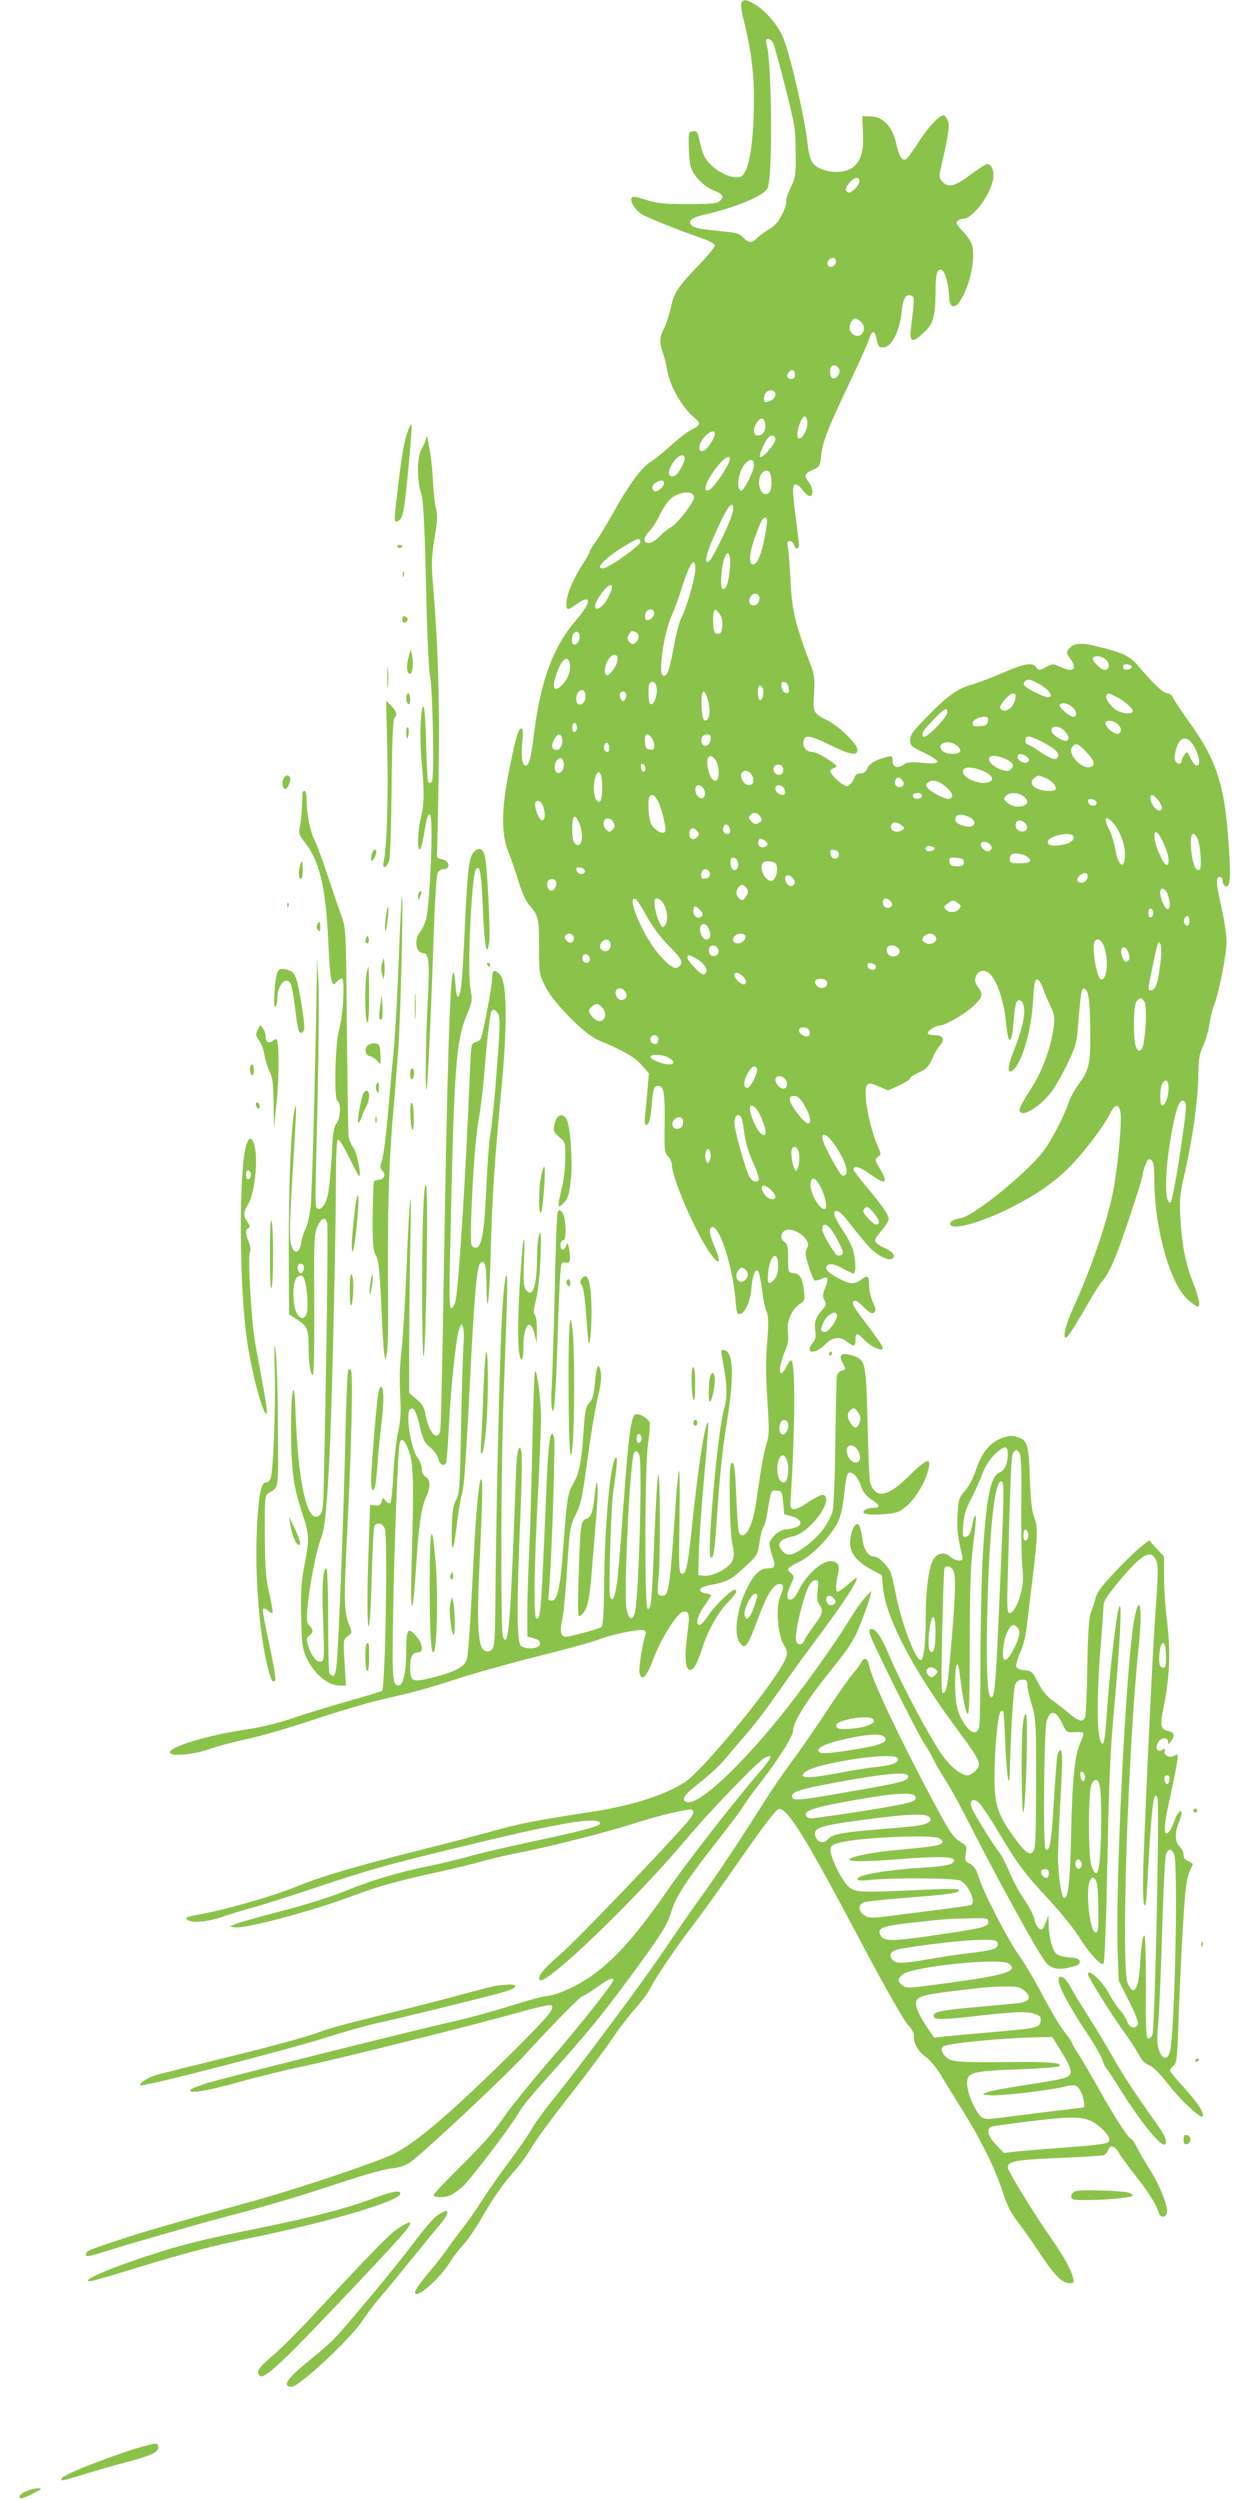 <?xml version="1.0" standalone="no"?>
<!DOCTYPE svg PUBLIC "-//W3C//DTD SVG 20010904//EN"
 "http://www.w3.org/TR/2001/REC-SVG-20010904/DTD/svg10.dtd">
<svg version="1.0" xmlns="http://www.w3.org/2000/svg"
 width="640pt" height="1280pt" viewBox="0 0 640 1280"
 preserveAspectRatio="xMidYMid meet">
<g transform="translate(0,1280) scale(0.1,-0.1)"
fill="#8bc34a" stroke="none">
<path d="M3796 12784 c-3 -9 0 -41 8 -72 40 -156 56 -276 56 -415 0 -225 -24
-374 -63 -399 -33 -21 -120 15 -168 69 -26 30 -34 52 -53 136 -5 22 -12 28
-29 25 -20 -3 -22 -8 -21 -68 0 -36 4 -82 8 -103 9 -50 66 -111 122 -133 47
-18 54 -33 27 -55 -12 -11 -53 -14 -162 -14 -122 0 -157 4 -214 22 -57 18 -69
19 -74 7 -7 -18 20 -59 51 -80 27 -17 188 -82 304 -122 44 -15 72 -31 72 -39
0 -8 -37 -54 -83 -101 -109 -114 -126 -141 -142 -216 -8 -35 -23 -82 -34 -105
-25 -47 -26 -74 -7 -127 7 -22 17 -59 21 -84 13 -85 78 -199 144 -252 30 -25
27 -35 -17 -57 -21 -11 -69 -47 -105 -80 -37 -34 -85 -72 -106 -86 -47 -29
-110 -115 -191 -260 -33 -59 -73 -125 -90 -148 -16 -23 -30 -45 -30 -49 0 -5
-18 -38 -41 -74 -48 -75 -79 -152 -79 -194 0 -36 6 -37 50 -5 81 59 80 12 -1
-81 -115 -132 -180 -305 -214 -574 -16 -133 -26 -170 -45 -170 -16 0 -23 49
-16 121 5 47 4 69 -4 69 -16 0 -26 -33 -61 -202 -42 -206 -44 -334 -7 -428 15
-36 38 -104 53 -153 16 -54 36 -99 54 -120 48 -55 51 -68 51 -215 0 -136 1
-140 32 -203 40 -82 201 -245 268 -273 128 -53 191 -89 225 -129 l37 -42 -6
-75 c-3 -41 -9 -101 -12 -132 -5 -38 -3 -58 4 -58 14 0 22 25 28 94 8 93 12
106 34 106 29 0 35 -37 33 -198 -2 -130 0 -145 17 -162 11 -11 20 -31 20 -44
0 -63 110 -322 187 -439 52 -79 71 -73 35 11 -28 67 -34 100 -20 108 38 24
111 -200 125 -384 4 -51 8 -63 21 -60 27 5 54 64 59 131 6 68 20 104 34 90 5
-5 14 -47 20 -93 5 -45 16 -98 24 -115 10 -27 11 -57 3 -156 -8 -89 -7 -174 1
-300 10 -148 9 -182 -3 -216 -13 -38 -25 -101 -56 -313 -17 -119 -59 -191 -86
-148 -4 6 -10 87 -14 180 -7 163 -11 190 -27 174 -13 -13 -7 -346 6 -409 10
-45 10 -65 1 -87 -15 -37 -98 -82 -143 -78 l-32 3 3 110 c1 61 13 236 27 389
14 153 24 281 21 283 -14 14 -51 -221 -81 -512 -22 -216 -32 -267 -53 -263
-16 3 -17 27 -13 268 2 146 1 263 -2 260 -3 -3 -11 -75 -17 -160 -31 -453 -35
-480 -70 -480 -25 0 -27 10 -18 93 10 101 8 559 -2 524 -5 -15 -13 -161 -20
-325 -12 -318 -16 -365 -34 -359 -17 6 -15 747 3 853 7 45 10 91 7 101 -6 18
-44 43 -66 43 -29 0 -40 -82 -70 -495 -11 -154 -24 -316 -30 -360 -10 -82 -24
-112 -36 -81 -9 23 4 463 16 541 20 132 23 178 13 172 -26 -16 -55 -311 -59
-611 -2 -189 -6 -251 -16 -257 -17 -11 -160 -49 -181 -49 -26 0 -32 27 -18 89
7 31 18 151 25 266 13 202 15 213 44 271 27 53 34 89 61 290 17 126 41 268 53
315 14 57 19 98 14 123 -11 56 -23 35 -30 -55 -6 -62 -12 -85 -29 -102 -18
-18 -22 -38 -29 -146 -10 -153 -22 -213 -52 -266 -29 -49 -33 -71 -51 -315
-16 -219 -30 -285 -60 -285 -11 0 -19 5 -18 10 14 91 39 804 29 831 -17 44
-28 -25 -37 -234 -28 -670 -31 -707 -53 -699 -15 5 -11 271 9 649 8 159 15
328 15 376 0 92 -19 242 -30 242 -4 0 -10 -161 -14 -357 -4 -197 -11 -446 -16
-553 -5 -107 -10 -252 -10 -322 l0 -127 33 -9 c22 -6 32 -14 32 -28 0 -26 -75
-33 -99 -9 -20 21 -21 205 -2 655 7 168 10 318 6 335 -10 50 -23 10 -27 -80
-25 -690 -36 -862 -53 -879 -5 -5 -11 1 -16 18 -11 46 -9 819 3 1181 7 193 15
424 18 515 8 224 -10 190 -24 -45 -12 -198 -30 -965 -34 -1417 -2 -246 -4
-290 -18 -303 -18 -18 -44 -11 -54 13 -20 49 -22 167 -9 441 16 354 17 428 5
415 -9 -9 -25 -181 -35 -384 -21 -414 -29 -518 -38 -542 -13 -34 -65 -60 -176
-88 -102 -25 -112 -20 -112 54 0 55 12 76 42 76 27 0 23 43 -8 79 -46 55 -54
44 -54 -74 0 -103 -16 -175 -38 -175 -33 0 -35 28 -29 378 6 348 24 817 33
860 7 37 27 21 48 -39 23 -63 25 -152 14 -559 -9 -295 4 -315 22 -37 14 218
27 307 51 360 24 55 24 89 -1 105 -12 7 -20 23 -20 41 0 15 -9 40 -20 54 -37
47 -66 236 -39 253 18 11 30 -11 49 -91 15 -65 23 -81 53 -106 20 -16 38 -42
42 -59 6 -29 28 -40 39 -21 3 5 10 97 15 204 11 205 37 444 53 487 10 24 11
24 19 5 4 -11 5 -45 3 -75 -3 -30 -9 -217 -13 -415 -6 -329 -8 -363 -26 -395
-15 -28 -20 -59 -22 -150 -3 -135 9 -123 26 25 6 55 18 125 26 155 13 53 18
122 50 745 16 295 28 422 44 438 22 22 31 -9 32 -111 1 -198 16 -72 22 188 6
247 21 468 52 790 34 351 32 573 -6 611 -28 28 -39 23 -39 -20 0 -33 -41 -256
-56 -303 -3 -10 -16 -21 -29 -24 -22 -6 -23 -9 -29 -152 -22 -542 -58 -1110
-74 -1176 -5 -16 -14 -32 -21 -34 -10 -3 -12 53 -6 299 19 930 29 1069 85
1202 28 69 30 76 19 132 -18 95 6 594 29 617 19 19 26 -19 34 -197 8 -202 21
-268 33 -175 6 54 -9 366 -21 428 -9 45 -26 56 -53 35 -29 -24 -37 -85 -51
-388 -13 -281 -20 -355 -35 -358 -6 -1 -11 26 -13 61 -2 34 -7 62 -11 62 -17
0 -32 -491 -51 -1685 -6 -352 -13 -650 -16 -662 -15 -55 -58 -9 -74 78 -8 44
-17 60 -48 85 l-37 32 0 238 c0 132 3 374 6 539 8 349 -4 261 -20 -150 -6
-154 -17 -329 -23 -390 -13 -111 -14 -158 -7 -295 2 -48 -3 -100 -13 -144 -9
-38 -20 -134 -24 -213 -4 -79 -11 -146 -16 -149 -5 -3 -16 2 -24 12 -13 18
-14 18 -20 -4 -5 -18 -13 -22 -33 -20 l-26 3 -6 -175 c-10 -266 -10 -452 -1
-446 5 3 12 115 15 250 4 135 10 252 13 260 10 25 43 19 54 -10 16 -42 3 -814
-14 -831 -2 -3 -83 -27 -178 -54 -95 -27 -225 -67 -288 -89 -69 -23 -161 -45
-230 -55 -199 -29 -404 -92 -390 -120 9 -19 123 -8 200 19 41 15 129 38 195
52 66 14 219 58 340 99 121 40 272 85 335 100 199 46 221 52 397 108 94 31
282 83 417 117 135 33 276 72 313 86 74 28 208 55 230 47 8 -3 12 -12 9 -19
-15 -39 -37 -178 -32 -199 13 -50 37 -22 80 93 33 85 112 209 139 218 34 11
40 -9 28 -97 -18 -137 -14 -199 15 -199 16 0 35 35 59 110 29 91 82 185 130
234 44 45 55 66 35 66 -18 0 -108 -90 -137 -136 -16 -24 -34 -44 -40 -44 -24
0 -13 46 22 96 19 27 35 52 35 56 0 4 -12 8 -27 10 -17 2 -28 9 -28 18 0 10
19 19 63 27 80 16 96 25 171 95 59 55 61 59 70 123 5 37 15 72 21 80 6 7 15
42 20 77 17 109 18 110 48 106 25 -3 27 -7 32 -62 l5 -59 40 -11 c49 -14 58
-41 20 -56 -14 -5 -37 -10 -50 -10 -32 0 -85 -46 -85 -75 0 -12 7 -42 15 -65
18 -50 14 -60 -26 -60 -37 0 -69 -30 -103 -99 -52 -102 -71 -235 -40 -279 29
-42 40 -28 100 134 41 110 75 164 105 164 23 0 24 -16 4 -63 -25 -60 -13 -200
21 -254 20 -32 18 -50 -13 -102 -91 -156 -413 -542 -497 -596 -103 -66 -266
-118 -461 -149 -313 -48 -377 -61 -522 -101 -87 -24 -250 -67 -363 -95 -315
-79 -512 -136 -629 -184 -137 -56 -378 -125 -526 -151 -50 -9 -61 -15 -44 -26
25 -16 100 -9 172 15 40 14 115 37 167 51 52 14 208 64 345 110 274 91 342
109 800 220 440 106 619 134 628 100 3 -14 -93 -40 -354 -95 -131 -28 -274
-62 -319 -75 -45 -13 -139 -36 -208 -50 -154 -31 -291 -72 -437 -132 -60 -24
-202 -69 -315 -98 -113 -29 -218 -59 -235 -66 l-30 -13 29 -4 c57 -7 390 82
605 162 129 49 228 76 456 126 77 17 170 40 207 51 37 11 124 31 195 45 162
32 435 102 580 148 123 40 282 78 295 70 15 -9 8 -26 -23 -63 -126 -145 -562
-600 -645 -672 -94 -82 -126 -121 -110 -137 30 -30 495 417 752 724 119 142
362 394 398 413 46 25 40 4 -16 -61 -137 -159 -383 -474 -485 -623 -207 -300
-348 -436 -530 -511 -32 -13 -70 -24 -85 -24 -15 0 -96 -22 -181 -49 -85 -27
-216 -63 -293 -80 -225 -51 -1182 -291 -1266 -317 -42 -14 -80 -29 -83 -34
-14 -22 81 -7 246 39 95 27 252 65 348 85 186 40 863 209 1100 276 79 22 147
37 152 34 23 -14 -4 -47 -173 -217 -327 -325 -510 -483 -635 -546 -80 -40
-481 -175 -698 -235 -462 -128 -581 -163 -711 -206 -157 -52 -164 -55 -164
-75 0 -10 17 -8 78 11 118 38 503 149 637 184 218 57 398 111 592 176 105 35
219 67 253 71 42 4 74 14 100 32 61 41 497 450 590 553 123 135 282 298 293
298 5 0 38 20 73 45 60 43 84 54 84 37 0 -17 -167 -228 -334 -421 -97 -113
-202 -243 -233 -290 -38 -58 -104 -134 -205 -233 -81 -80 -148 -151 -148 -157
0 -13 50 -14 83 -2 14 5 42 25 63 43 42 36 263 328 293 386 11 20 68 91 128
157 216 241 292 333 432 523 172 234 198 275 221 353 22 70 78 157 232 352 61
78 121 157 132 177 11 19 53 76 92 126 86 111 164 234 164 260 0 44 64 149
183 298 114 142 130 168 166 260 22 55 42 115 46 131 l6 30 -35 -38 c-19 -21
-65 -89 -102 -150 -38 -62 -142 -211 -233 -332 -245 -327 -511 -586 -576 -561
-30 11 -13 36 69 100 46 36 103 89 127 118 24 29 76 90 115 135 40 46 109 138
155 204 46 67 146 206 223 308 125 168 197 281 180 281 -4 0 -24 -16 -45 -35
-22 -19 -44 -35 -49 -35 -12 0 -12 32 -1 84 11 47 6 64 -24 72 -47 12 -134
-62 -177 -151 -14 -29 -29 -45 -40 -45 -23 0 -23 24 1 77 19 41 19 42 0 59
-24 22 -20 26 45 58 64 31 159 130 195 201 16 32 26 78 34 151 9 86 14 104 27
104 23 0 45 -27 60 -73 8 -26 25 -46 51 -64 46 -30 49 -43 12 -43 -33 0 -61
-16 -50 -27 15 -14 151 -8 183 10 62 32 133 139 150 225 10 51 -16 40 -99 -42
-86 -86 -142 -112 -176 -82 -10 9 -22 29 -26 44 -4 15 -10 153 -13 307 -8 318
-10 324 -82 346 -54 16 -68 3 -45 -41 16 -30 16 -32 -4 -37 -12 -3 -23 -15
-26 -27 -2 -11 -6 -165 -8 -341 -3 -200 -8 -333 -15 -355 -20 -63 -68 -125
-132 -173 -67 -51 -97 -58 -123 -29 -34 37 -17 61 54 76 87 19 212 190 155
212 -8 3 -42 -13 -76 -36 -70 -48 -96 -49 -93 -5 24 380 26 696 6 729 -3 5
-14 -7 -25 -28 -42 -82 -48 -15 -7 81 14 34 18 57 13 93 -7 55 19 116 62 144
25 17 26 21 20 69 -9 67 -20 85 -53 89 -28 3 -28 4 -28 76 0 59 -4 75 -18 83
-23 13 -22 46 3 59 26 14 83 -10 106 -45 14 -21 15 -30 5 -48 -10 -18 -8 -35
9 -89 11 -37 25 -70 30 -73 4 -3 20 0 34 6 36 17 41 7 22 -42 -14 -35 -15 -47
-5 -66 11 -20 9 -26 -8 -46 -35 -38 -46 -67 -39 -109 5 -31 2 -45 -14 -65 -41
-53 11 -60 63 -8 40 40 76 45 114 15 35 -27 43 -25 43 10 0 37 9 38 41 4 37
-40 99 -68 99 -45 0 9 -33 56 -112 161 -44 57 -52 80 -27 80 5 0 26 -16 45
-36 28 -27 39 -32 49 -24 11 9 10 18 -6 53 -10 23 -19 60 -19 83 0 52 -7 58
-38 34 -13 -11 -36 -20 -51 -20 -34 0 -131 56 -131 76 0 28 33 28 82 1 26 -15
53 -27 58 -27 14 0 12 69 -3 121 -8 25 -30 68 -50 97 -37 55 -53 90 -43 99 12
12 38 -9 83 -69 26 -34 68 -84 91 -110 46 -50 106 -78 124 -60 15 15 -3 35
-52 57 -22 10 -40 25 -40 33 0 8 16 32 35 53 19 22 35 47 35 58 0 21 -38 76
-122 175 -32 39 -58 73 -58 77 0 24 29 17 81 -20 86 -61 100 -53 53 27 -25 43
-26 46 -9 58 17 13 17 15 -3 61 -44 103 -75 281 -53 307 10 12 19 11 60 -6
l48 -21 57 26 c31 14 56 30 56 36 0 6 20 19 45 30 38 17 49 29 67 68 11 26 29
58 40 70 28 31 17 53 -27 53 -19 0 -35 4 -35 9 0 15 42 41 65 41 25 0 128 60
168 98 48 45 52 60 27 95 -18 24 -21 35 -14 56 14 40 56 40 84 1 34 -48 61
-137 70 -228 11 -129 30 -128 40 1 3 46 10 89 14 95 12 19 26 14 36 -13 13
-35 -4 -122 -47 -228 -36 -91 -38 -132 -6 -106 46 39 94 204 102 354 5 87 9
110 21 110 8 0 20 -18 28 -40 7 -22 25 -64 39 -93 22 -46 24 -61 18 -110 -13
-104 -61 -234 -120 -322 -30 -46 -55 -91 -55 -101 0 -53 117 19 175 107 20 30
55 94 77 142 37 79 42 97 50 207 12 147 16 167 30 163 21 -7 29 -60 30 -213 2
-169 -6 -206 -58 -274 -18 -24 -41 -64 -50 -90 -31 -87 -93 -206 -138 -263
-89 -112 -349 -322 -414 -334 -41 -7 -65 -22 -56 -35 16 -27 152 10 296 81
132 65 231 132 309 210 74 73 181 213 212 278 28 56 51 53 55 -8 4 -54 -13
-241 -34 -364 -26 -155 -112 -410 -208 -620 -40 -88 -58 -162 -36 -154 7 2 46
62 87 133 40 71 82 139 92 150 40 44 73 119 140 320 39 116 71 218 71 228 0
10 7 34 15 54 13 30 17 33 30 23 11 -9 15 -34 15 -94 0 -256 82 -547 176 -624
21 -18 42 -32 46 -32 15 0 8 42 -22 119 -41 105 -58 193 -66 327 -6 99 -4 125
19 225 42 182 69 375 72 499 1 98 5 122 25 165 13 28 27 75 31 105 4 30 14 75
24 100 27 70 65 264 65 329 0 32 -11 108 -25 169 -29 129 -31 162 -10 162 8 0
15 -9 15 -19 0 -11 5 -23 11 -27 23 -14 30 23 25 126 -19 375 -56 503 -210
717 -36 51 -71 103 -78 117 -6 15 -19 26 -31 26 -20 0 -70 47 -146 137 -46 56
-86 74 -233 108 -70 16 -102 11 -127 -19 -12 -15 -11 -21 7 -46 42 -57 18 -77
-52 -43 -34 16 -37 15 -71 -3 -35 -18 -37 -18 -49 -1 -20 27 -60 21 -170 -27
-55 -24 -128 -52 -161 -61 -74 -22 -127 -59 -232 -168 -68 -69 -83 -90 -83
-116 0 -28 6 -34 67 -63 96 -47 96 -62 0 -54 -62 6 -80 5 -101 -9 -33 -22 -56
-13 -56 21 0 23 -3 25 -27 19 -58 -14 -93 -35 -103 -60 -7 -17 -17 -25 -34
-25 -16 0 -27 -7 -31 -20 -3 -11 -13 -27 -22 -35 -14 -14 -18 -14 -41 1 -29
19 -61 54 -62 67 0 4 9 11 21 15 19 7 16 12 -33 45 -29 20 -65 37 -80 37 -31
0 -53 30 -43 60 9 29 34 25 136 -25 105 -51 139 -57 139 -23 0 28 -93 119
-152 149 -75 38 -76 39 -70 139 4 74 1 98 -16 142 -78 206 -97 280 -104 423
-4 77 -10 157 -13 178 -6 30 -4 37 8 37 9 0 19 -9 22 -20 9 -27 25 -25 25 3 0
12 -7 72 -15 132 -19 141 -19 175 -1 175 8 0 24 -13 36 -30 12 -16 28 -30 36
-30 21 0 17 43 -7 74 -24 30 -19 43 26 62 29 12 33 18 39 68 8 75 32 137 141
366 51 107 98 212 104 233 15 44 28 48 37 10 11 -51 13 -54 41 -51 39 4 80 86
89 179 7 71 22 96 50 85 17 -7 17 -8 -3 -178 -6 -61 11 -64 68 -10 48 44 58
81 59 212 0 90 9 117 33 107 16 -6 37 -86 37 -143 0 -41 24 -56 46 -28 52 65
89 213 73 293 -4 19 -24 51 -48 75 -32 33 -38 45 -29 54 7 7 20 12 30 12 47 0
138 119 153 202 7 39 -7 78 -30 78 -7 0 -47 -25 -87 -55 -79 -60 -113 -68
-143 -35 -17 19 -18 26 -7 73 40 177 46 216 34 241 -6 14 -16 26 -21 26 -22 0
-78 -60 -127 -136 -29 -45 -58 -85 -64 -89 -20 -12 -37 14 -51 78 -18 87 -67
140 -130 141 l-44 1 3 -82 c5 -97 -8 -143 -49 -178 -53 -44 -178 -28 -212 27
-8 12 -18 50 -21 83 -16 147 -93 480 -130 561 -28 60 -85 127 -138 160 -44 28
-64 30 -72 8z m165 -211 c6 -16 34 -118 62 -228 47 -185 50 -209 51 -325 1
-117 -1 -129 -27 -183 -15 -32 -25 -62 -22 -68 4 -5 -5 -35 -20 -65 -19 -40
-38 -61 -69 -79 -24 -14 -51 -34 -61 -45 -24 -26 -43 -25 -70 4 -18 19 -36 25
-91 30 -123 12 -151 17 -170 30 -27 20 -5 42 59 56 175 41 307 97 327 137 27
57 23 637 -6 741 -9 33 24 29 37 -5z m439 -701 c0 -23 -45 -66 -59 -57 -17 10
-13 26 11 52 26 28 48 30 48 5z m-120 -411 c0 -23 -30 -37 -41 -19 -9 15 8 38
27 38 8 0 14 -9 14 -19z m122 -303 c21 -17 27 -39 16 -60 -18 -35 -68 -15 -68
27 0 20 17 45 30 45 3 0 13 -6 22 -12z m-104 -254 c3 -23 -21 -49 -38 -39 -11
7 -14 48 -3 59 13 13 38 1 41 -20z m-228 -25 c0 -12 -7 -19 -20 -19 -22 0 -26
20 -8 38 15 15 28 6 28 -19z m-100 -99 c0 -12 -10 -25 -25 -32 -31 -14 -39 -7
-31 27 8 32 56 37 56 5z m164 -149 c-2 -37 -30 -84 -45 -75 -20 12 13 119 34
111 6 -2 11 -18 11 -36z m-216 -5 c4 -32 -13 -56 -39 -56 -24 0 -25 36 -3 68
20 29 38 24 42 -12z m-258 -48 c0 -20 -38 -78 -55 -85 -22 -8 -28 2 -22 29 12
45 77 93 77 56z m310 -27 c0 -25 -79 -113 -80 -88 0 18 24 71 42 95 15 18 38
15 38 -7z m-465 -91 c8 -13 -32 -90 -51 -97 -41 -15 -37 39 5 85 24 24 36 27
46 12z m229 -22 c-9 -31 -76 -129 -96 -142 -47 -29 -27 39 34 115 41 52 75 66
62 27z m126 -22 c0 -28 -52 -130 -65 -128 -29 4 -14 104 21 139 27 27 44 23
44 -11z m84 -42 c3 -9 6 -28 6 -44 0 -41 -10 -60 -30 -60 -26 0 -42 51 -29 90
12 33 43 41 53 14z m-544 -47 c0 -19 -37 -50 -49 -42 -17 10 -13 33 7 44 24
15 42 13 42 -2z m150 -62 c9 -11 3 -27 -36 -81 -27 -37 -62 -74 -78 -83 -17
-9 -43 -31 -60 -48 -33 -37 -76 -45 -76 -15 0 10 10 28 23 40 13 12 34 44 47
70 36 72 60 103 94 118 41 17 71 17 86 -1z m194 -111 c-20 -61 -100 -220 -114
-229 -26 -16 -17 31 24 126 58 130 84 175 97 162 6 -6 4 -27 -7 -59z m181 -46
c-18 -126 -44 -198 -70 -198 -23 0 -19 59 11 142 15 40 31 79 36 86 20 24 30
12 23 -30z m-647 -85 c-4 -20 -165 -133 -190 -133 -25 0 -22 12 10 42 36 35
152 108 169 108 8 0 13 -7 11 -17z m459 -134 c-6 -73 -21 -114 -39 -103 -12 8
-5 115 11 157 19 50 34 21 28 -54z m-177 -3 c0 -42 -43 -194 -71 -248 -11 -22
-29 -89 -39 -148 -19 -108 -32 -150 -50 -150 -18 0 -20 41 -6 139 10 62 27
128 45 169 16 37 38 97 49 133 41 134 72 179 72 105z m-436 -124 c-19 -48 -60
-90 -74 -76 -6 6 -4 20 8 41 44 81 97 108 66 35z m761 -12 c11 -17 -5 -50 -25
-50 -22 0 -30 19 -18 43 10 19 33 23 43 7z m-535 -90 c0 -22 -35 -46 -45 -30
-3 6 -3 19 0 30 8 26 45 27 45 0z m348 -64 c-2 -33 -7 -41 -23 -41 -17 0 -20
8 -23 49 -2 27 0 56 3 65 6 14 9 13 26 -8 14 -17 19 -36 17 -65z m-732 -70
c-6 -26 -35 -36 -37 -13 -2 23 3 42 14 49 18 11 30 -8 23 -36z m288 38 c20 -8
21 -38 0 -54 -12 -11 -18 -11 -30 2 -13 12 -14 20 -5 37 13 23 13 23 35 15z
m-92 -143 c-3 -30 -41 -83 -56 -78 -16 6 -11 51 10 82 21 32 50 29 46 -4z
m2503 -1 c20 -22 14 -50 -10 -50 -19 0 -67 49 -59 61 9 16 50 9 69 -11z
m-2747 -24 c4 -36 -13 -78 -44 -107 -35 -33 -48 -15 -30 45 27 90 67 123 74
62z m2877 -11 c0 -5 -10 -11 -22 -13 -16 -2 -23 2 -23 13 0 11 7 15 23 13 12
-2 22 -7 22 -13z m-462 -95 c46 -29 62 -60 32 -60 -19 0 -111 46 -120 60 -9
14 3 30 24 30 9 0 38 -13 64 -30z m-1977 8 c19 -30 -4 -117 -27 -102 -10 6
-12 97 -2 107 10 10 21 8 29 -5z m682 -21 c3 -23 0 -28 -15 -25 -11 2 -19 14
-21 31 -3 23 0 28 15 25 11 -2 19 -14 21 -31z m-132 -2 c8 -21 -4 -67 -16 -60
-13 8 -13 75 0 75 6 0 13 -7 16 -15z m-908 -37 c3 -27 -20 -54 -38 -43 -14 9
-13 48 2 63 18 18 33 9 36 -20z m206 13 c7 -11 -3 -41 -14 -41 -11 0 -21 30
-14 41 3 5 9 9 14 9 5 0 11 -4 14 -9z m423 -45 c13 -52 3 -101 -20 -94 -8 3
-13 30 -15 77 -3 86 15 95 35 17z m1573 29 c0 -43 -43 -87 -70 -70 -15 10 -12
21 16 54 27 33 54 41 54 16z m518 -4 c41 -22 82 -57 82 -71 0 -19 -55 -15 -87
6 -29 19 -57 60 -48 74 8 13 10 13 53 -9z m-233 -47 c27 -18 34 -54 11 -54
-20 0 -77 50 -70 61 8 14 32 11 59 -7z m-635 -32 c0 -25 -110 -136 -122 -124
-14 14 -1 34 57 93 52 53 65 59 65 31z m208 -44 c-2 -19 -10 -24 -40 -26 -29
-2 -38 1 -38 12 0 19 27 35 58 36 19 0 23 -5 20 -22z m664 -15 c22 -20 23 -42
2 -50 -17 -6 -64 33 -64 54 0 18 40 16 62 -4z m-2767 -18 c0 -10 -6 -20 -12
-22 -8 -3 -13 5 -13 22 0 17 5 25 13 23 6 -3 12 -13 12 -23z m2495 -17 c35
-38 23 -65 -19 -43 -35 17 -55 41 -46 55 11 17 43 11 65 -12z m-2574 -33 c10
-26 -5 -65 -25 -65 -26 0 -31 19 -14 53 15 30 31 35 39 12z m460 -2 c7 -10 14
-28 14 -41 0 -19 -5 -23 -22 -20 -19 2 -24 10 -26 41 -3 41 11 49 34 20z m302
-10 c-3 -31 -34 -44 -44 -19 -9 24 3 46 26 46 17 0 21 -5 18 -27z m1690 -7
c69 -35 97 -60 89 -80 -9 -22 -35 -14 -100 30 -27 19 -53 34 -58 34 -5 0 -9 9
-9 20 0 26 20 25 78 -4z m790 -36 c25 -49 29 -90 9 -90 -7 0 -21 17 -31 37
-17 36 -19 37 -32 18 -8 -10 -14 -25 -14 -32 0 -19 -28 -16 -34 5 -7 20 8 78
25 98 22 26 53 12 77 -36z m-2998 -1 c0 -20 -15 -26 -25 -9 -9 15 3 43 15 35
5 -3 10 -15 10 -26z m1780 13 c13 -11 20 -24 16 -30 -10 -17 -72 -15 -90 3
-38 39 30 63 74 27z m662 -32 c40 -43 48 -67 23 -76 -45 -18 -123 67 -95 102
19 22 30 18 72 -26z m-306 -24 c14 -11 16 -18 8 -26 -15 -15 -54 4 -54 25 0
19 21 19 46 1z m-1592 -18 c19 -26 21 -94 4 -104 -15 -9 -36 21 -44 63 -11 59
11 82 40 41z m1480 8 c42 -18 52 -34 33 -53 -12 -13 -21 -13 -50 -4 -61 21
-87 71 -36 71 11 0 35 -6 53 -14z m-2258 -22 c7 -28 -16 -61 -35 -50 -15 9
-14 49 1 64 18 18 27 15 34 -14z m419 -27 c0 -26 -20 -25 -23 2 -3 16 1 22 10
19 7 -3 13 -12 13 -21z m705 -7 c0 -23 -13 -32 -34 -24 -19 7 -21 40 -3 47 20
7 37 -4 37 -23z m1028 -10 c45 -20 55 -45 22 -55 -46 -15 -130 21 -130 55 0
27 49 27 108 0z m-1183 -30 c14 -44 -34 -57 -54 -14 -9 20 -9 30 0 40 14 17
45 3 54 -26z m-772 -48 c0 -71 -10 -94 -30 -67 -16 22 -17 83 -3 121 16 42 33
15 33 -54z m2272 44 c33 -14 60 -47 48 -60 -10 -9 -58 -7 -88 4 -34 13 -43 39
-20 56 23 17 18 17 60 0z m-735 -11 c13 -16 6 -35 -15 -35 -18 0 -28 17 -21
35 7 19 20 19 36 0z m235 -45 c27 -28 27 -50 -1 -50 -21 0 -88 35 -104 55 -12
15 -12 19 4 30 23 18 64 3 101 -35z m-1257 8 c15 -15 16 -45 2 -53 -16 -10
-40 15 -40 41 0 26 19 31 38 12z m420 -15 c2 -13 -1 -23 -6 -23 -24 0 -42 14
-42 32 0 29 44 20 48 -9z m702 -28 c0 -16 -35 -21 -44 -6 -8 12 4 21 26 21 10
0 18 -7 18 -15z m518 -1 c39 -27 23 -54 -33 -54 -12 0 -33 8 -46 19 -20 16
-21 21 -10 35 17 20 60 21 89 0z m-1874 -17 c20 -29 49 -144 42 -163 -8 -21
-54 3 -72 37 -14 28 -20 130 -7 142 11 12 22 8 37 -16z m2565 -3 c24 -31 27
-54 7 -54 -18 0 -46 38 -46 62 0 26 15 22 39 -8z m-314 -14 c0 -22 -39 -19
-43 3 -3 15 1 18 20 15 12 -2 23 -10 23 -18z m-2835 -16 c14 -37 12 -74 -4
-74 -14 0 -36 49 -36 81 0 28 29 23 40 -7z m1114 -57 c8 -14 8 -20 -4 -27 -21
-13 -26 -12 -45 6 -12 13 -13 19 -4 30 15 19 38 14 53 -9z m1061 3 c55 -21 39
-65 -18 -49 -39 11 -51 23 -44 43 7 18 25 20 62 6z m-1989 -35 c26 -63 13
-133 -20 -106 -12 10 -16 31 -16 77 0 72 13 83 36 29z m175 4 c9 -17 8 -25 -5
-37 -12 -13 -18 -13 -30 -2 -16 13 -21 42 -9 53 13 13 32 7 44 -14z m2557 -1
c33 -36 62 -109 62 -160 0 -85 -35 -68 -50 25 -5 30 -18 73 -29 96 -33 63 -24
82 17 39z m-444 -10 c14 -23 -5 -42 -33 -33 -20 6 -28 34 -14 49 11 11 35 3
47 -16z m-638 -3 c16 -13 17 -16 4 -25 -29 -19 -67 -3 -57 24 8 20 27 20 53 1z
m-878 -23 c2 -14 -2 -22 -12 -22 -19 0 -29 17 -22 36 8 22 30 12 34 -14z
m-168 -8 c11 -12 11 -18 -2 -31 -19 -18 -38 -10 -38 16 0 33 20 40 40 15z
m2387 -60 c27 -59 34 -106 18 -113 -13 -6 -56 84 -63 131 -7 57 15 48 45 -18z
m-461 35 c11 -18 -20 -40 -64 -46 -50 -7 -74 1 -66 21 11 29 115 49 130 25z
m634 -10 c16 -28 25 -155 12 -162 -17 -11 -32 18 -41 83 -12 90 3 129 29 79z
m-2200 -30 c0 -15 -30 -23 -42 -11 -6 6 -8 18 -4 27 4 13 10 14 26 5 11 -6 20
-15 20 -21z m1140 -4 c10 -12 10 -19 1 -28 -14 -14 -44 2 -49 27 -4 21 31 22
48 1z m-285 -20 c0 -5 -10 -11 -22 -13 -16 -2 -23 2 -23 13 0 11 7 15 23 13
12 -2 22 -7 22 -13z m-490 -30 c0 -30 -39 -27 -43 3 -3 20 0 23 20 20 15 -2
23 -10 23 -23z m963 -11 c32 -22 18 -34 -39 -34 -41 0 -49 3 -49 18 0 10 3 22
7 25 12 12 58 7 81 -9z m-1480 -27 c6 -28 -5 -47 -23 -41 -9 4 -15 18 -15 36
0 23 4 29 17 26 10 -2 19 -11 21 -21z m1157 -2 c0 -16 -7 -20 -35 -20 -29 0
-36 4 -38 23 -3 21 0 23 35 20 30 -2 38 -7 38 -23z m-971 -1 c28 -11 13 -94
-16 -94 -33 0 -64 70 -41 93 8 9 36 9 57 1z m-969 -44 c0 -22 -39 -19 -43 3
-3 15 1 18 20 15 12 -2 23 -10 23 -18z m640 -15 c0 -13 -8 -21 -22 -23 -17 -3
-23 2 -23 16 0 10 3 22 7 26 13 13 38 1 38 -19z m1933 -17 c-3 -24 -34 -36
-50 -20 -11 11 16 42 38 42 10 0 14 -8 12 -22z m-1504 -10 c8 -13 7 -21 -1
-29 -16 -16 -43 5 -43 33 0 24 28 21 44 -4z m-1219 -8 c10 -16 -5 -50 -21 -50
-17 0 -28 24 -20 45 6 17 32 20 41 5z m973 -32 c16 -16 15 -30 -2 -53 -12 -16
-16 -17 -30 -6 -9 7 -16 21 -16 30 0 17 18 41 30 41 3 0 11 -5 18 -12z m2161
-39 c14 -40 14 -66 1 -74 -12 -7 -40 53 -40 85 0 31 27 24 39 -11z m-2668
-110 c29 -53 70 -108 113 -151 68 -68 77 -87 52 -107 -20 -17 -44 -2 -101 61
-80 92 -171 301 -122 286 6 -3 33 -42 58 -89z m83 69 c23 -36 29 -90 13 -112
-14 -19 -15 -19 -31 12 -9 17 -19 52 -23 77 -5 37 -3 45 10 45 9 0 23 -10 31
-22z m1166 7 c10 -12 10 -19 2 -27 -16 -16 -42 -2 -42 22 0 24 22 26 40 5z
m345 -9 c16 -12 17 -16 6 -30 -17 -20 -55 -21 -70 -2 -10 11 -7 17 11 30 27
19 29 20 53 2z m-1320 -36 c14 -15 16 -23 7 -32 -17 -17 -42 -1 -42 27 0 30
11 32 35 5z m2320 -15 c0 -10 -6 -20 -12 -22 -8 -3 -13 5 -13 22 0 17 5 25 13
23 6 -3 12 -13 12 -23z m185 -40 c0 -26 -14 -33 -25 -15 -9 14 1 40 15 40 5 0
10 -11 10 -25z m-2460 -44 c13 -32 7 -51 -16 -51 -17 0 -36 43 -28 65 10 24
31 17 44 -14z m-693 -37 c3 -8 1 -20 -6 -27 -14 -14 -47 15 -37 32 10 16 36
13 43 -5z m878 6 c9 -15 -14 -40 -36 -40 -24 0 -33 18 -19 35 14 17 46 20 55
5z m973 -3 c22 -26 -24 -54 -54 -32 -15 11 -16 15 -5 29 16 19 45 21 59 3z
m-1664 -32 c8 -23 -4 -45 -25 -45 -25 0 -35 26 -19 45 16 19 36 19 44 0z
m2525 -12 c28 -62 22 -178 -10 -178 -24 0 -53 178 -32 198 13 14 30 6 42 -20z
m292 -95 c-11 -97 -25 -138 -46 -138 -19 0 -19 -2 5 116 28 135 30 141 41 121
6 -9 6 -50 0 -99z m-2263 68 c4 -21 -14 -37 -35 -29 -14 5 -18 35 -6 47 12 12
38 1 41 -18z m922 8 c18 -21 -9 -49 -39 -39 -20 6 -28 34 -14 48 11 12 40 7
53 -9z m1178 -23 c8 -23 7 -32 -3 -41 -11 -9 -16 -7 -24 9 -15 28 -14 61 3 61
8 0 19 -13 24 -29z m-2758 -32 c0 -20 -24 -26 -35 -9 -4 6 -4 17 -1 25 7 20
36 7 36 -16z m538 7 c38 -20 65 -53 59 -71 -4 -8 -10 -15 -15 -15 -15 0 -82
70 -82 85 0 18 4 19 38 1z m927 -46 c0 -22 -39 -19 -43 3 -3 15 1 18 20 15 12
-2 23 -10 23 -18z m-683 -47 c20 -18 24 -43 6 -43 -16 0 -48 31 -48 47 0 18
20 16 42 -4z m433 -38 c0 -25 -37 -32 -54 -11 -18 21 -4 38 27 34 19 -2 27 -9
27 -23z m-1035 -40 c16 -20 6 -45 -19 -45 -20 0 -37 32 -26 50 9 15 31 12 45
-5z m2661 -57 c11 -21 7 -143 -7 -216 -8 -39 -31 -42 -40 -5 -13 52 -10 209 5
226 18 23 28 21 42 -5z m-2777 -27 c23 -26 17 -65 -10 -69 -14 -2 -29 7 -43
24 -20 25 -20 28 -5 46 22 23 37 23 58 -1z m-533 -33 c9 -17 9 -61 0 -187 -17
-231 -30 -367 -41 -431 -6 -30 -14 -151 -20 -269 -12 -259 -26 -322 -65 -307
-16 6 -17 21 -11 189 9 222 22 386 41 492 8 44 19 141 25 215 13 161 29 300
36 312 9 14 23 9 35 -14z m1593 -85 c4 -9 2 -21 -3 -26 -12 -12 -51 9 -51 28
0 21 46 19 54 -2z m-774 -41 c0 -24 -8 -32 -26 -25 -22 8 -17 43 6 43 13 0 20
-7 20 -18z m49 -95 c35 -17 38 -37 7 -37 -34 0 -96 26 -96 39 0 15 60 13 89
-2z m456 -57 c10 -16 -32 -100 -49 -100 -22 0 -20 38 4 78 20 33 34 40 45 22z
m143 -52 c16 -16 15 -45 -2 -51 -17 -7 -46 23 -46 46 0 20 30 23 48 5z m1965
-56 c-2 -44 -18 -82 -33 -82 -13 0 -13 86 1 111 17 32 34 16 32 -29z m-1861
-87 c47 -86 26 -119 -30 -47 -57 73 -64 106 -19 100 14 -2 32 -21 49 -53z
m1920 -239 c-21 -137 -43 -251 -49 -253 -31 -11 -30 151 2 337 27 154 47 203
71 179 11 -12 7 -53 -24 -263z m-2169 226 c17 -19 47 -94 47 -118 0 -33 -33
-10 -55 39 -37 77 -32 123 8 79z m-78 -43 c4 -6 11 -42 16 -81 5 -43 22 -100
44 -149 20 -43 33 -84 30 -89 -12 -19 -34 -10 -50 19 -20 39 -75 238 -75 271
0 37 20 54 35 29z m-300 -9 c3 -6 3 -19 0 -30 -7 -23 -43 -27 -51 -5 -12 29
35 61 51 35z m785 -141 c57 -88 71 -149 35 -149 -14 0 -105 168 -105 194 0 34
32 13 70 -45z m-190 -30 c8 -32 -3 -95 -15 -92 -13 2 -30 86 -21 108 8 23 29
14 36 -16z m-452 -23 c-2 -15 -7 -28 -13 -29 -12 -2 -19 38 -10 60 9 25 27 1
23 -31z m573 -174 c20 -47 25 -92 10 -92 -27 0 -71 77 -71 123 0 54 32 38 61
-31z m-264 6 c13 -12 23 -27 23 -35 0 -21 -37 -15 -54 9 -33 46 -10 65 31 26z
m527 -119 c29 -34 34 -59 12 -59 -14 0 -66 54 -66 69 0 10 11 21 21 21 4 0 19
-14 33 -31z m-210 -96 c14 -21 32 -55 41 -76 14 -34 14 -38 -1 -44 -9 -3 -19
-2 -23 3 -39 54 -71 112 -71 131 0 35 26 28 54 -14z m-280 -176 c0 -30 -7 -53
-19 -67 -30 -33 -38 -24 -32 36 9 91 53 117 51 31z m-166 -19 c16 -16 15 -34
-4 -53 -19 -18 -44 -4 -44 24 0 17 18 41 30 41 3 0 11 -5 18 -12z m467 -229
c4 -5 -5 -28 -19 -50 -24 -36 -44 -47 -59 -33 -10 10 14 64 36 79 25 18 34 19
42 4z m110 -503 c12 -18 13 -30 6 -50 -13 -32 -25 -33 -45 -4 -19 27 -20 50
-4 66 17 17 26 15 43 -12z m-361 -51 c9 -24 -11 -66 -29 -59 -16 6 -19 31 -9
58 8 20 30 21 38 1z m-749 -80 c0 -10 -6 -20 -12 -22 -8 -3 -13 5 -13 22 0 17
5 25 13 23 6 -3 12 -13 12 -23z m1091 -43 c18 -12 32 -44 26 -64 -7 -27 -44
-19 -59 14 -20 41 0 72 33 50z m-1102 -44 c15 -58 -3 -707 -22 -798 -12 -55
-35 -45 -45 20 -13 90 17 725 38 788 7 19 22 14 29 -10z m758 -34 c10 -37 0
-104 -16 -104 -23 0 -36 24 -36 70 0 70 36 94 52 34z m154 -657 c-4 -39 -2
-59 9 -73 22 -29 18 -46 -26 -105 -22 -30 -45 -64 -50 -76 -10 -26 -34 -30
-42 -8 -13 32 37 242 69 293 8 12 22 22 31 22 13 0 15 -8 9 -53z m-311 -39
c-26 -95 -54 -132 -63 -85 -5 26 35 107 53 107 12 0 15 -6 10 -22z m395 -3
c10 -12 10 -19 2 -27 -16 -16 -42 -2 -42 22 0 24 22 26 40 5z"/>
<path d="M2092 10603 c-21 -53 -31 -109 -52 -275 -22 -186 -23 -198 -12 -198
22 1 34 23 42 81 15 105 42 410 37 415 -2 3 -9 -8 -15 -23z"/>
<path d="M2181 10555 c-1 -11 -10 -33 -21 -50 -25 -38 -27 -156 -4 -230 12
-40 17 -137 25 -465 5 -229 14 -438 20 -465 15 -73 24 -534 10 -548 -6 -6 -14
-7 -18 -3 -4 4 -9 89 -11 189 -2 100 -8 188 -12 196 -16 29 -23 -162 -11 -284
14 -153 14 -206 -4 -280 -16 -67 -20 -165 -6 -165 5 0 14 33 21 73 15 91 19
107 31 107 19 0 2 -454 -20 -538 -6 -22 -20 -51 -31 -65 -31 -39 -21 -107 16
-107 30 0 35 -47 24 -244 -10 -192 -14 -463 -6 -455 5 5 24 400 36 783 6 170
15 317 21 327 5 11 18 19 29 19 42 0 31 46 -13 52 -18 3 -22 9 -19 38 1 19 5
200 8 402 6 357 -3 651 -28 951 -10 123 -9 151 7 252 15 91 16 121 7 152 -6
21 -13 90 -16 153 -5 101 -32 259 -35 205z"/>
<path d="M2035 10000 c4 -6 11 -8 16 -5 14 9 11 15 -7 15 -8 0 -12 -5 -9 -10z"/>
<path d="M2062 9860 c0 -14 2 -19 5 -12 2 6 2 18 0 25 -3 6 -5 1 -5 -13z"/>
<path d="M2060 9629 c0 -12 5 -19 12 -17 18 6 20 25 3 31 -10 5 -15 0 -15 -14z"/>
<path d="M2091 9432 c-12 -42 -8 -82 9 -82 12 0 18 58 10 94 l-7 31 -12 -43z"/>
<path d="M1983 9330 c0 -47 2 -66 4 -42 2 23 2 61 0 85 -2 23 -4 4 -4 -43z"/>
<path d="M2080 9226 c0 -14 5 -28 10 -31 6 -4 10 7 10 24 0 17 -4 31 -10 31
-5 0 -10 -11 -10 -24z"/>
<path d="M1983 8954 c6 -242 -3 -502 -19 -568 -9 -39 17 -31 29 10 5 16 10
184 12 373 2 227 7 347 14 354 17 17 13 34 -16 63 l-26 26 6 -258z"/>
<path d="M2080 9051 c0 -17 2 -31 4 -31 8 0 13 51 5 56 -5 3 -9 -9 -9 -25z"/>
<path d="M1452 8814 c-11 -19 -4 -54 9 -54 12 0 31 49 23 61 -8 14 -22 11 -32
-7z"/>
<path d="M1549 8743 c0 -5 -1 -37 -3 -73 -1 -36 -6 -82 -11 -103 -7 -33 -4
-42 28 -83 74 -95 105 -228 118 -508 9 -201 17 -239 43 -203 7 9 19 17 26 17
17 0 7 -188 -13 -258 -21 -70 -28 -363 -9 -369 19 -7 15 -93 -5 -115 -14 -15
-19 -50 -25 -172 -5 -84 -14 -175 -21 -201 -12 -47 -38 -77 -54 -61 -10 9 -10
13 4 591 5 259 7 520 3 580 l-7 110 -1 -110 c-9 -523 -24 -1104 -32 -1167 -5
-43 -17 -92 -25 -109 -9 -17 -20 -49 -23 -72 -10 -58 -37 -62 -52 -7 -8 31 -7
103 4 293 24 393 26 435 17 406 -22 -68 -36 -450 -32 -896 l1 -163 40 -25 c52
-33 60 -51 60 -137 0 -87 9 -148 22 -148 5 0 8 144 7 358 -2 322 -1 361 15
400 20 46 41 54 51 21 6 -18 -3 -696 -18 -1371 -2 -82 -6 -111 -18 -123 -62
-63 -113 149 -126 530 -6 182 -23 121 -23 -85 1 -219 11 -297 56 -433 39 -118
40 -131 9 -291 -12 -67 -16 -128 -13 -245 3 -137 6 -162 26 -206 40 -86 109
-145 172 -145 l31 0 -7 119 c-7 116 -6 118 17 134 22 16 22 19 10 49 -31 79
-32 109 -11 532 21 432 28 772 16 783 -3 3 -9 3 -13 -1 -4 -4 -11 -163 -15
-354 -7 -352 -33 -1035 -44 -1149 -4 -43 -10 -63 -19 -63 -7 0 -16 7 -19 16
-3 9 -6 132 -6 275 0 155 -4 259 -9 259 -18 0 -24 -93 -16 -281 6 -173 5 -190
-10 -196 -22 -8 -50 27 -67 81 -10 33 -10 40 5 51 21 15 22 32 2 51 -18 18
-18 33 -5 144 14 112 45 259 64 305 20 46 33 187 46 490 12 282 30 1077 30
1352 0 117 4 194 10 198 6 3 30 -35 55 -86 25 -51 48 -95 51 -98 18 -16 -7
115 -26 141 -12 16 -23 44 -25 61 -3 18 -6 264 -9 547 -4 498 -5 517 -26 575
-12 33 -44 126 -71 208 -27 81 -57 164 -68 185 -23 44 -41 136 -41 204 0 26
-4 48 -10 48 -5 0 -10 -3 -11 -7z m5 -2422 c7 -11 -3 -41 -14 -41 -11 0 -21
30 -14 41 3 5 9 9 14 9 5 0 11 -4 14 -9z m5 -73 c14 -40 21 -147 11 -174 -14
-37 -42 -27 -58 21 -17 50 -11 153 9 166 22 13 29 11 38 -13z"/>
<path d="M1906 8434 c-3 -9 -6 -23 -6 -32 0 -21 15 -5 25 26 7 25 -9 31 -19 6z"/>
<path d="M1536 8368 c-9 -35 -7 -68 4 -68 6 0 10 20 10 45 0 50 -4 57 -14 23z"/>
<path d="M2147 8233 c-4 -3 -7 -16 -6 -27 0 -19 1 -19 10 3 10 24 8 36 -4 24z"/>
<path d="M2042 7898 c-6 -172 -18 -385 -26 -473 -9 -88 -22 -242 -31 -343 -9
-101 -22 -201 -29 -222 -11 -33 -11 -41 2 -54 19 -18 9 -46 -17 -46 -11 0 -22
-4 -26 -9 -3 -6 -6 -86 -7 -178 -1 -142 2 -174 17 -202 14 -27 19 -78 27 -250
5 -119 12 -232 15 -251 l6 -35 8 40 c5 22 7 137 6 255 -4 419 3 688 22 925 12
132 25 305 31 385 11 164 26 770 18 770 -2 0 -10 -141 -16 -312z"/>
<path d="M1471 8164 c0 -11 3 -14 6 -6 3 7 2 16 -1 19 -3 4 -6 -2 -5 -13z"/>
<path d="M1975 8100 c-4 -34 -5 -63 -2 -66 3 -3 8 22 12 56 4 34 5 63 2 66 -3
3 -8 -22 -12 -56z"/>
<path d="M1623 8064 c-3 -8 -1 -20 6 -27 8 -8 11 -4 11 16 0 30 -7 35 -17 11z"/>
<path d="M1875 7997 c-4 -10 -5 -21 -1 -24 10 -10 18 4 13 24 -4 17 -4 17 -12
0z"/>
<path d="M1956 7868 c-5 -16 -5 -40 0 -55 l8 -28 4 28 c2 15 2 39 0 55 l-4 27
-8 -27z"/>
<path d="M2495 7860 c3 -5 8 -10 11 -10 2 0 4 5 4 10 0 6 -5 10 -11 10 -5 0
-7 -4 -4 -10z"/>
<path d="M1876 7813 c-10 -61 -7 -241 4 -248 6 -4 10 45 10 139 0 80 -2 146
-4 146 -2 0 -6 -17 -10 -37z"/>
<path d="M1423 7828 c-15 -19 -27 -192 -14 -183 6 3 11 23 11 43 0 69 45 118
69 74 5 -10 15 -66 22 -125 14 -118 21 -139 41 -119 9 9 8 34 -5 120 -25 155
-34 181 -63 192 -34 13 -50 12 -61 -2z"/>
<path d="M2124 7645 c0 -60 1 -84 3 -52 2 32 2 81 0 110 -2 29 -3 3 -3 -58z"/>
<path d="M1946 7647 c-5 -32 -6 -61 -2 -64 13 -13 17 7 14 63 l-3 59 -9 -58z"/>
<path d="M1319 7527 c-11 -24 -10 -31 8 -55 11 -15 23 -48 27 -73 4 -26 16
-64 26 -85 16 -31 20 -61 21 -164 l2 -125 14 140 c13 126 12 299 -1 313 -3 3
-12 -1 -20 -7 -20 -16 -36 -6 -36 23 0 12 -6 31 -14 41 -14 19 -15 19 -27 -8z"/>
<path d="M1881 7446 c-17 -21 -10 -50 14 -54 11 -2 28 -14 38 -25 17 -22 17
-21 15 33 -3 51 -5 55 -29 58 -14 2 -31 -4 -38 -12z"/>
<path d="M1280 7326 c0 -14 5 -28 10 -31 6 -4 10 7 10 24 0 17 -4 31 -10 31
-5 0 -10 -11 -10 -24z"/>
<path d="M2100 7299 c0 -17 4 -28 10 -24 6 3 10 17 10 31 0 13 -4 24 -10 24
-5 0 -10 -14 -10 -31z"/>
<path d="M1926 7244 c-3 -9 -2 -23 4 -32 7 -14 9 -10 10 16 0 35 -5 41 -14 16z"/>
<path d="M1861 7203 c-12 -24 -34 -143 -27 -150 3 -3 10 7 16 23 5 16 16 42
25 57 17 32 20 73 6 82 -6 3 -14 -3 -20 -12z"/>
<path d="M1310 7146 c0 -8 5 -18 10 -21 6 -3 10 1 10 9 0 8 -4 18 -10 21 -5 3
-10 -1 -10 -9z"/>
<path d="M2101 7105 c1 -92 17 -126 18 -40 0 39 -4 77 -9 85 -7 11 -9 -3 -9
-45z"/>
<path d="M1922 7065 c0 -16 2 -22 5 -12 2 9 2 23 0 30 -3 6 -5 -1 -5 -18z"/>
<path d="M2853 7078 c-6 -7 -13 -26 -16 -43 -4 -25 0 -35 26 -56 32 -27 32
-28 31 -115 -1 -49 -9 -117 -18 -150 -9 -34 -16 -70 -16 -80 0 -16 4 -15 26 7
22 22 28 41 36 115 11 95 -1 275 -21 313 -13 24 -34 27 -48 9z"/>
<path d="M1261 6938 c-39 -125 -37 -725 4 -1004 25 -170 84 -388 101 -372 3 4
-4 59 -16 125 -12 65 -31 168 -42 228 -21 117 -41 450 -28 475 5 9 2 30 -6 49
-17 41 -18 68 -2 73 9 3 8 12 -5 31 -21 33 -21 51 -1 83 52 79 62 344 13 344
-4 0 -12 -15 -18 -32z m24 -153 c0 -10 -6 -20 -12 -22 -8 -3 -13 5 -13 22 0
17 5 25 13 23 6 -3 12 -13 12 -23z"/>
<path d="M2771 6780 c-13 -62 -15 -190 -2 -190 10 0 27 227 18 236 -3 3 -10
-18 -16 -46z"/>
<path d="M2167 6601 c-9 -211 -7 -798 3 -741 12 68 23 830 12 865 -6 22 -10
-9 -15 -124z"/>
<path d="M1825 6659 c-8 -37 -25 -200 -24 -239 1 -72 18 8 28 132 10 117 8
158 -4 107z"/>
<path d="M2855 6592 c-4 -9 -11 -192 -15 -407 -5 -214 -12 -433 -15 -485 -4
-53 -3 -106 3 -120 11 -28 19 101 31 493 5 134 11 250 16 256 4 7 13 10 21 7
21 -8 27 11 19 62 -6 40 -9 44 -16 25 -11 -31 -29 -29 -29 2 0 14 6 25 14 25
19 0 14 123 -7 144 -14 14 -16 14 -22 -2z"/>
<path d="M1382 6380 c0 -117 3 -187 8 -175 11 25 11 311 0 345 -5 14 -8 -58
-8 -170z"/>
<path d="M2756 6459 c-3 -17 -6 -55 -6 -83 0 -159 -22 -227 -57 -180 -12 15
-14 46 -10 154 4 89 3 121 -3 95 -5 -22 -14 -138 -21 -257 -11 -213 -7 -348
12 -348 5 0 9 29 9 64 0 114 36 153 57 63 l11 -42 1 66 c0 36 -4 70 -10 76 -8
8 -7 29 5 77 10 37 20 130 23 206 6 136 2 173 -11 109z"/>
<path d="M1791 6188 c1 -62 4 -85 9 -68 12 36 12 148 0 155 -6 4 -10 -27 -9
-87z"/>
<path d="M1896 6229 c-4 -28 -5 -53 -3 -56 3 -2 8 19 12 47 4 28 5 53 2 56 -2
3 -7 -19 -11 -47z"/>
<path d="M2980 6255 c-12 -14 -12 -20 0 -38 8 -13 16 -76 22 -156 5 -74 10
-137 12 -139 10 -9 18 140 13 226 -6 103 -21 138 -47 107z"/>
<path d="M2900 6236 c0 -8 5 -18 10 -21 6 -3 10 3 10 14 0 12 -4 21 -10 21 -5
0 -10 -6 -10 -14z"/>
<path d="M2911 5713 c1 -338 10 -450 22 -293 9 107 9 463 0 553 -14 152 -23
48 -22 -260z"/>
<path d="M1407 5765 c4 -188 -8 -504 -22 -537 -4 -10 -13 -18 -21 -18 -25 0
-36 -43 -46 -189 -17 -251 7 -586 56 -770 16 -59 22 -69 35 -55 5 5 -8 83 -30
183 -21 96 -36 178 -33 183 3 5 15 2 25 -8 11 -9 21 -15 24 -12 3 3 -4 48 -16
99 -18 78 -22 128 -23 298 -1 188 0 205 17 215 56 33 52 10 50 338 0 167 -6
339 -11 383 -8 66 -9 47 -5 -110z"/>
<path d="M2488 5870 c-4 -19 -10 -107 -13 -195 -3 -88 -8 -198 -11 -245 -4
-66 -3 -81 6 -67 6 10 16 77 21 150 11 146 8 415 -3 357z"/>
<path d="M3695 5863 c3 -15 9 -55 15 -87 14 -82 13 -139 -5 -199 -30 -106 -86
-730 -67 -749 14 -14 20 22 32 192 15 226 29 360 51 495 39 242 35 364 -14
373 -13 3 -16 -2 -12 -25z"/>
<path d="M4245 5870 c-3 -5 -1 -10 4 -10 6 0 11 5 11 10 0 6 -2 10 -4 10 -3 0
-8 -4 -11 -10z"/>
<path d="M3541 5728 c0 -40 4 -82 9 -93 6 -13 9 12 9 73 1 55 -3 92 -9 92 -6
0 -10 -30 -9 -72z"/>
<path d="M3636 5752 c-8 -25 -10 -121 -3 -128 8 -9 27 66 27 109 0 39 -14 50
-24 19z"/>
<path d="M1936 5658 c-10 -58 -36 -382 -36 -440 0 -27 4 -48 9 -48 11 0 18 43
26 165 4 50 13 137 20 195 12 103 10 170 -5 170 -4 0 -11 -19 -14 -42z"/>
<path d="M3550 5515 c0 -8 5 -15 10 -15 6 0 10 7 10 15 0 8 -4 15 -10 15 -5 0
-10 -7 -10 -15z"/>
<path d="M5139 5440 c-67 -20 -114 -77 -145 -174 -10 -31 -33 -75 -52 -97 -32
-37 -35 -46 -39 -122 -5 -73 0 -115 23 -209 5 -24 3 -28 -17 -28 -12 0 -33 9
-45 21 -28 26 -69 17 -88 -20 -21 -39 -36 -157 -36 -273 0 -146 -10 -238 -26
-238 -27 0 -101 197 -129 345 -9 49 -21 98 -27 109 -18 35 -61 76 -80 76 -32
0 -56 35 -63 93 -4 29 -11 60 -16 68 -14 21 -37 -13 -45 -66 -10 -68 23 -116
114 -165 l47 -25 6 -65 c14 -151 152 -416 370 -711 131 -177 138 -191 104
-225 -13 -13 -32 -24 -41 -24 -30 0 -81 39 -122 93 -61 80 -227 392 -285 535
-31 75 -63 122 -84 122 -11 0 -14 -7 -9 -27 10 -39 237 -497 277 -558 18 -27
41 -68 52 -90 10 -22 35 -64 55 -95 20 -30 64 -109 98 -175 171 -337 389 -733
422 -767 29 -31 68 -36 135 -17 28 7 37 15 35 27 -2 13 -16 18 -53 20 -27 2
-57 10 -66 18 -21 19 -39 87 -40 151 l-1 48 -11 -32 c-7 -17 -15 -35 -19 -39
-13 -12 -36 15 -42 51 -4 18 -27 63 -52 100 -25 36 -58 98 -75 138 -16 40 -38
83 -49 97 -32 40 -133 203 -144 232 -14 37 2 53 31 33 11 -8 58 -76 103 -152
104 -173 132 -211 263 -352 58 -63 125 -146 149 -184 53 -86 115 -154 128
-141 6 6 14 226 20 530 8 415 15 574 36 794 28 311 40 537 25 504 -16 -36 -52
-355 -67 -587 -4 -59 -11 -110 -15 -113 -32 -19 -38 195 -14 491 8 99 15 194
15 212 0 24 17 51 74 120 122 148 170 175 196 112 11 -26 10 -71 -4 -263 -15
-211 -45 -841 -62 -1291 -3 -109 -2 -190 4 -205 7 -19 11 4 16 100 21 395 33
495 52 446 12 -31 -13 -1192 -26 -1216 -6 -12 -17 -19 -23 -17 -9 3 -12 72
-10 265 0 144 -3 262 -7 262 -10 0 -16 -45 -24 -163 -8 -116 -33 -150 -62 -82
-35 85 1 1200 56 1722 22 206 4 296 -25 127 -41 -241 -96 -1355 -82 -1702 l5
-133 52 -104 c30 -58 50 -111 47 -119 -11 -27 -44 -19 -55 12 -5 16 -23 44
-40 63 -16 19 -39 53 -50 75 -34 66 -112 140 -112 106 0 -13 118 -203 179
-287 32 -44 68 -99 80 -122 14 -29 32 -48 54 -57 21 -8 55 -42 93 -91 62 -81
169 -183 181 -171 13 12 -25 71 -96 149 -39 42 -71 81 -71 86 0 4 8 15 19 25
16 15 19 40 25 234 4 119 14 329 22 467 14 236 19 266 51 328 2 4 -7 11 -21
17 -18 6 -26 17 -26 33 0 13 -9 32 -20 42 -24 22 -26 71 -5 122 8 19 15 42 15
50 0 27 -26 -3 -40 -47 -7 -22 -19 -45 -27 -51 -27 -23 -26 25 6 171 18 81 35
166 38 190 6 41 5 42 -16 30 -26 -13 -56 4 -47 27 4 11 1 11 -14 3 -26 -14
-37 9 -20 39 13 26 50 28 50 4 1 -16 2 -16 15 1 22 28 18 45 -10 52 -45 11
-47 24 -26 130 30 151 35 279 17 426 -9 69 -16 174 -16 233 l0 106 -39 41 -38
42 -40 -32 c-22 -17 -81 -74 -131 -127 -69 -72 -94 -105 -103 -137 -6 -24 -17
-59 -25 -78 -9 -25 -14 -105 -17 -275 -2 -132 -7 -248 -11 -257 -12 -27 -33
-22 -79 17 -23 19 -62 50 -87 68 -31 22 -55 51 -75 92 -28 56 -33 60 -68 63
-22 2 -41 10 -44 18 -3 8 6 41 20 72 18 39 30 91 37 158 6 54 18 155 27 224
26 215 28 264 8 312 -12 31 -18 84 -22 193 -5 172 -12 199 -55 214 -35 12 -42
12 -79 1z m21 -84 c0 -50 -16 -85 -44 -96 -46 -17 -69 -142 -86 -460 -5 -107
-10 -333 -10 -501 0 -169 -3 -321 -6 -338 -9 -41 -36 -41 -68 2 -42 55 -56
110 -56 218 0 106 14 133 24 47 14 -116 28 -187 39 -202 9 -13 12 68 12 356 1
299 4 400 18 511 10 77 16 141 13 144 -6 6 -10 -3 -22 -62 -6 -27 -15 -41 -28
-43 -17 -4 -18 2 -14 60 3 48 12 80 41 135 20 39 46 97 58 130 14 36 37 72 61
96 49 47 68 48 68 3z m69 -256 c-1 -135 1 -279 5 -320 7 -58 5 -90 -8 -140
-16 -64 -48 -112 -63 -96 -5 4 -7 56 -5 114 17 653 19 692 32 707 13 15 15 15
28 -2 11 -14 13 -67 11 -263z m-98 -167 c-6 -147 -16 -376 -22 -508 -12 -255
-18 -316 -34 -316 -19 1 -26 129 -21 398 10 469 41 742 78 705 8 -8 7 -91 -1
-279z m134 7 c0 -13 -6 -25 -12 -27 -9 -3 -13 6 -13 27 0 21 4 30 13 28 6 -3
12 -15 12 -28z m-385 -179 c14 -27 13 -104 -5 -326 -21 -256 -27 -297 -44
-303 -12 -4 -13 42 -7 313 4 175 9 322 12 327 9 15 33 9 44 -11z m-90 -318 c0
-84 -12 -120 -30 -93 -10 14 -7 95 6 147 12 47 24 20 24 -54z m418 25 c18 -18
14 -48 -16 -108 -44 -87 -68 -75 -52 26 8 50 31 94 50 94 3 0 11 -5 18 -12z
m762 -149 c0 -52 -2 -60 -17 -57 -14 3 -18 13 -18 48 1 25 4 53 8 63 13 34 27
6 27 -54z m-1170 -78 c0 -5 -7 -14 -16 -21 -12 -11 -18 -10 -31 3 -23 22 0 52
28 36 10 -5 19 -13 19 -18z m460 -68 c0 -15 10 -61 23 -102 21 -72 22 -93 22
-391 0 -173 -3 -327 -8 -342 -12 -45 -39 -34 -90 35 -87 116 -108 167 -114
270 -3 51 0 157 6 237 11 132 20 174 37 158 3 -4 8 -78 11 -165 6 -156 21
-252 23 -148 5 211 19 434 29 453 7 14 21 22 36 22 20 0 25 -5 25 -27z m178
-196 c22 -47 24 -48 62 -46 22 2 42 0 46 -3 3 -4 -3 -26 -14 -50 -29 -60 -42
-182 -48 -473 -6 -252 -15 -330 -37 -322 -12 4 -26 96 -30 192 -1 28 4 164 12
302 14 238 12 287 -9 253 -9 -14 -11 -44 -29 -329 -10 -143 -19 -186 -38 -167
-13 13 -8 605 6 654 17 60 47 56 79 -11z m117 -275 c0 -31 -19 -28 -23 4 -3
18 0 25 10 22 7 -3 13 -14 13 -26z m433 -14 c-2 -13 -7 -23 -13 -23 -5 0 -11
10 -13 23 -2 15 2 22 13 22 11 0 15 -7 13 -22z m-357 -34 c9 -40 10 -229 2
-346 -7 -107 -21 -127 -45 -60 -17 48 -17 374 0 415 15 35 35 31 43 -9z m380
-346 c22 -40 5 -885 -20 -1008 -10 -49 -40 -48 -57 3 -10 29 -11 61 -4 135 5
53 14 266 20 472 6 206 15 385 20 398 12 28 26 28 41 0z m-474 -44 c8 -22 -15
-44 -26 -25 -10 16 -4 41 10 41 5 0 12 -7 16 -16z m-167 -52 c0 -26 -11 -34
-27 -21 -20 17 -16 39 7 39 13 0 20 -7 20 -18z m253 -178 c2 -109 0 -129 -13
-129 -30 0 -54 220 -29 267 10 18 13 19 26 6 11 -11 15 -46 16 -144z"/>
<path d="M5236 3962 c-9 -104 -5 -485 5 -437 13 63 24 491 12 498 -6 4 -13
-19 -17 -61z"/>
<path d="M3045 5144 c-9 -86 -20 -115 -44 -121 -27 -7 -30 -32 -38 -283 -6
-216 -5 -224 12 -210 32 27 43 73 55 226 7 82 17 213 24 292 12 143 4 225 -9
96z"/>
<path d="M1486 4995 c8 -52 30 -105 44 -105 14 0 7 25 -26 95 l-24 50 6 -40z"/>
<path d="M2200 4709 c0 -278 7 -392 22 -365 16 28 21 303 9 450 -19 228 -30
198 -31 -85z"/>
<path d="M2307 4735 c-4 -8 -2 -17 3 -20 6 -4 10 3 10 14 0 25 -6 27 -13 6z"/>
<path d="M2306 4593 c-8 -35 1 -139 15 -163 10 -18 10 121 0 165 l-7 30 -8
-32z"/>
<path d="M1877 4383 c-11 -10 -8 -131 3 -138 6 -4 10 22 10 69 0 76 -1 82 -13
69z"/>
<path d="M4409 4288 c-6 -13 -24 -36 -39 -53 -15 -16 -79 -106 -140 -200 -62
-93 -143 -210 -180 -260 -37 -49 -99 -139 -137 -200 -138 -218 -247 -382 -333
-500 -47 -66 -128 -183 -180 -260 -100 -150 -431 -595 -565 -760 -45 -55 -96
-125 -113 -156 -18 -31 -69 -105 -114 -165 -45 -60 -107 -149 -139 -199 -32
-49 -74 -110 -94 -135 -20 -25 -57 -74 -82 -110 -25 -36 -67 -90 -93 -120 -61
-72 -83 -107 -72 -114 22 -13 130 86 177 164 15 25 45 63 66 85 21 22 61 81
90 130 61 108 120 192 183 261 25 29 61 79 80 113 19 33 106 152 194 263 88
112 186 244 219 293 33 50 86 118 117 153 31 34 66 82 77 105 31 60 130 206
218 321 42 54 153 209 247 345 113 162 178 247 191 249 44 7 134 -139 419
-677 122 -231 223 -408 242 -428 20 -20 32 -42 31 -56 -4 -36 21 -80 61 -108
20 -15 54 -55 75 -90 21 -35 71 -116 110 -179 96 -153 169 -300 207 -418 23
-72 43 -111 78 -157 26 -33 77 -106 114 -162 73 -111 114 -153 152 -153 22 0
24 3 18 28 -11 43 -40 97 -108 196 -103 149 -226 351 -226 369 0 31 41 39 258
48 118 5 222 11 232 14 10 3 20 15 23 25 8 30 36 24 55 -11 9 -18 49 -71 87
-120 64 -81 106 -147 119 -191 7 -23 32 -23 40 -1 11 26 -31 135 -84 220 -27
43 -59 97 -70 121 -12 23 -25 42 -30 42 -12 0 -87 116 -170 265 -40 72 -86
149 -101 172 -16 23 -29 46 -29 51 0 5 -17 30 -38 56 -21 25 -71 109 -112 187
-41 78 -96 171 -122 207 -54 73 -187 331 -209 406 -10 35 -22 52 -42 63 -26
13 -28 18 -22 53 6 37 5 40 -33 63 -33 21 -54 53 -139 214 -162 302 -306 607
-321 678 -9 46 -26 55 -43 23z m66 -298 c0 -19 -57 -38 -131 -42 -48 -2 -59 0
-62 14 -2 11 7 19 30 26 78 25 163 26 163 2z m54 -84 c23 -27 -23 -44 -202
-71 -107 -16 -137 -15 -137 4 0 18 55 40 151 60 113 24 172 26 188 7z m67
-108 c12 -19 -25 -36 -94 -43 -37 -3 -126 -17 -198 -31 -140 -26 -194 -30
-194 -14 0 19 49 41 138 60 168 37 334 50 348 28z m54 -93 c0 -23 -28 -31
-287 -76 -284 -50 -308 -52 -308 -24 0 24 59 40 310 84 198 34 285 39 285 16z
m38 -107 c4 -20 -25 -29 -163 -53 -121 -21 -352 -55 -374 -55 -11 0 -22 7 -25
16 -9 24 47 42 257 79 212 37 300 41 305 13z m71 -102 c8 -10 8 -16 -1 -23
-22 -18 -48 -22 -243 -38 -211 -17 -254 -26 -280 -55 -19 -21 -47 -14 -59 15
-17 46 16 58 264 90 208 28 303 31 319 11z m41 -105 c14 -4 25 -13 25 -21 0
-18 -37 -24 -213 -40 -134 -11 -262 -36 -262 -51 0 -11 81 -11 237 1 254 20
329 14 288 -20 -11 -9 -62 -17 -143 -22 -195 -12 -342 -37 -342 -59 0 -7 20
-9 58 -5 112 13 445 11 470 -3 42 -23 80 -109 55 -124 -5 -3 -66 -12 -138 -21
-71 -9 -187 -24 -257 -33 -118 -15 -128 -15 -152 1 -33 21 -34 54 -2 66 13 5
114 16 223 24 221 17 263 24 263 39 0 7 -61 7 -192 1 -323 -15 -342 -14 -376
19 -36 35 -95 158 -90 189 2 18 13 26 53 35 95 24 437 40 495 24z m260 -431
c0 -26 -29 -33 -286 -70 -218 -32 -254 -31 -269 8 -11 30 19 42 155 57 183 20
201 21 308 23 85 2 92 1 92 -18z m34 -96 c24 -9 19 -33 -7 -43 -13 -5 -68 -15
-123 -21 -54 -6 -148 -20 -209 -31 -132 -23 -169 -24 -185 -4 -23 28 -8 49 41
57 214 36 446 56 483 42z m71 -118 c53 -38 -17 -60 -328 -101 -189 -26 -199
-26 -218 -9 -24 21 -24 29 0 53 41 41 502 90 546 57z m81 -139 c34 -30 27 -52
-18 -61 -18 -3 -115 -12 -214 -21 -181 -15 -234 -25 -234 -45 0 -21 34 -22
173 -7 239 27 301 30 341 17 32 -10 37 -16 34 -38 -4 -34 -20 -37 -243 -56
-99 -9 -208 -18 -241 -22 l-61 -7 -30 44 c-43 63 -63 105 -63 133 0 32 30 42
184 61 66 8 135 16 151 18 17 2 67 5 112 6 73 1 85 -2 109 -22z m188 -311 c55
-89 61 -115 26 -132 -14 -7 -105 -24 -203 -38 -97 -15 -190 -32 -205 -39 -27
-11 -26 -11 18 -15 52 -4 302 25 374 43 59 15 72 12 91 -26 13 -23 21 -79 13
-79 -4 0 -406 -50 -460 -57 -57 -7 -70 2 -103 67 -27 54 -40 110 -30 139 10
31 55 39 261 46 105 4 197 11 204 15 30 19 -48 25 -278 22 -191 -2 -249 1
-276 12 -34 14 -55 51 -39 67 17 17 297 44 479 48 l82 1 46 -74z m151 -355
c42 -19 95 -72 95 -96 0 -21 -20 -24 -223 -40 -106 -8 -220 -17 -255 -21 l-62
-7 -40 42 c-46 48 -53 86 -17 94 20 5 229 32 317 40 91 9 147 6 185 -12z"/>
<path d="M6110 3530 c0 -5 5 -10 10 -10 6 0 10 5 10 10 0 6 -4 10 -10 10 -5 0
-10 -4 -10 -10z"/>
<path d="M6151 2844 c0 -11 3 -14 6 -6 3 7 2 16 -1 19 -3 4 -6 -2 -5 -13z"/>
<path d="M5420 2660 c0 -31 59 -142 143 -266 41 -62 77 -125 81 -140 4 -16 14
-36 21 -44 7 -8 41 -60 75 -115 90 -145 194 -275 219 -275 21 0 11 38 -23 86
-127 180 -183 264 -237 360 -34 60 -92 156 -129 214 -37 58 -78 125 -91 150
-26 49 -59 66 -59 30z"/>
<path d="M2540 2633 c-14 -2 -115 -28 -225 -58 -110 -29 -296 -76 -414 -105
-118 -28 -244 -64 -280 -79 -36 -15 -226 -67 -421 -115 -195 -48 -371 -92
-390 -97 -48 -12 -110 -52 -89 -56 24 -6 768 187 949 245 85 27 200 60 255 72
103 22 530 127 644 158 75 20 94 43 34 41 -21 -1 -49 -4 -63 -6z"/>
<path d="M6120 2249 c0 -5 5 -7 10 -4 6 3 10 8 10 11 0 2 -4 4 -10 4 -5 0 -10
-5 -10 -11z"/>
<path d="M6060 1845 c0 -20 4 -26 18 -23 9 2 17 12 17 23 0 11 -8 21 -17 23
-14 3 -18 -3 -18 -23z"/>
<path d="M5510 1582 c-16 -5 -25 -15 -25 -27 0 -18 7 -20 90 -19 112 1 225 13
225 24 0 4 -10 10 -22 14 -38 10 -241 16 -268 8z"/>
<path d="M1925 1549 c-147 -55 -315 -99 -609 -159 -282 -57 -384 -82 -551
-137 -207 -67 -357 -133 -304 -133 9 0 112 29 230 66 273 83 392 114 609 159
409 85 750 187 750 224 0 18 -41 12 -125 -20z"/>
<path d="M2243 1460 c-18 -10 -72 -72 -120 -137 -88 -118 -330 -410 -407 -492
-22 -24 -83 -77 -133 -117 -113 -91 -142 -134 -89 -134 38 0 305 249 363 340
20 30 59 82 87 115 29 33 101 121 161 195 60 74 126 155 147 179 35 41 48 71
31 71 -5 0 -22 -9 -40 -20z"/>
<path d="M2036 1389 c-44 -30 -118 -105 -438 -449 -74 -80 -166 -171 -204
-203 -70 -59 -84 -81 -65 -100 14 -14 46 9 143 101 78 75 456 472 571 601 79
89 77 105 -7 50z"/>
<path d="M765 283 c-124 -30 -425 -144 -446 -169 -17 -20 -3 -18 103 15 51 16
147 44 213 61 141 38 175 53 175 80 0 20 -7 22 -45 13z"/>
<path d="M133 45 c-18 -8 -33 -21 -33 -29 0 -12 9 -11 51 8 27 13 53 27 56 30
12 12 -42 5 -74 -9z"/>
</g>
</svg>
